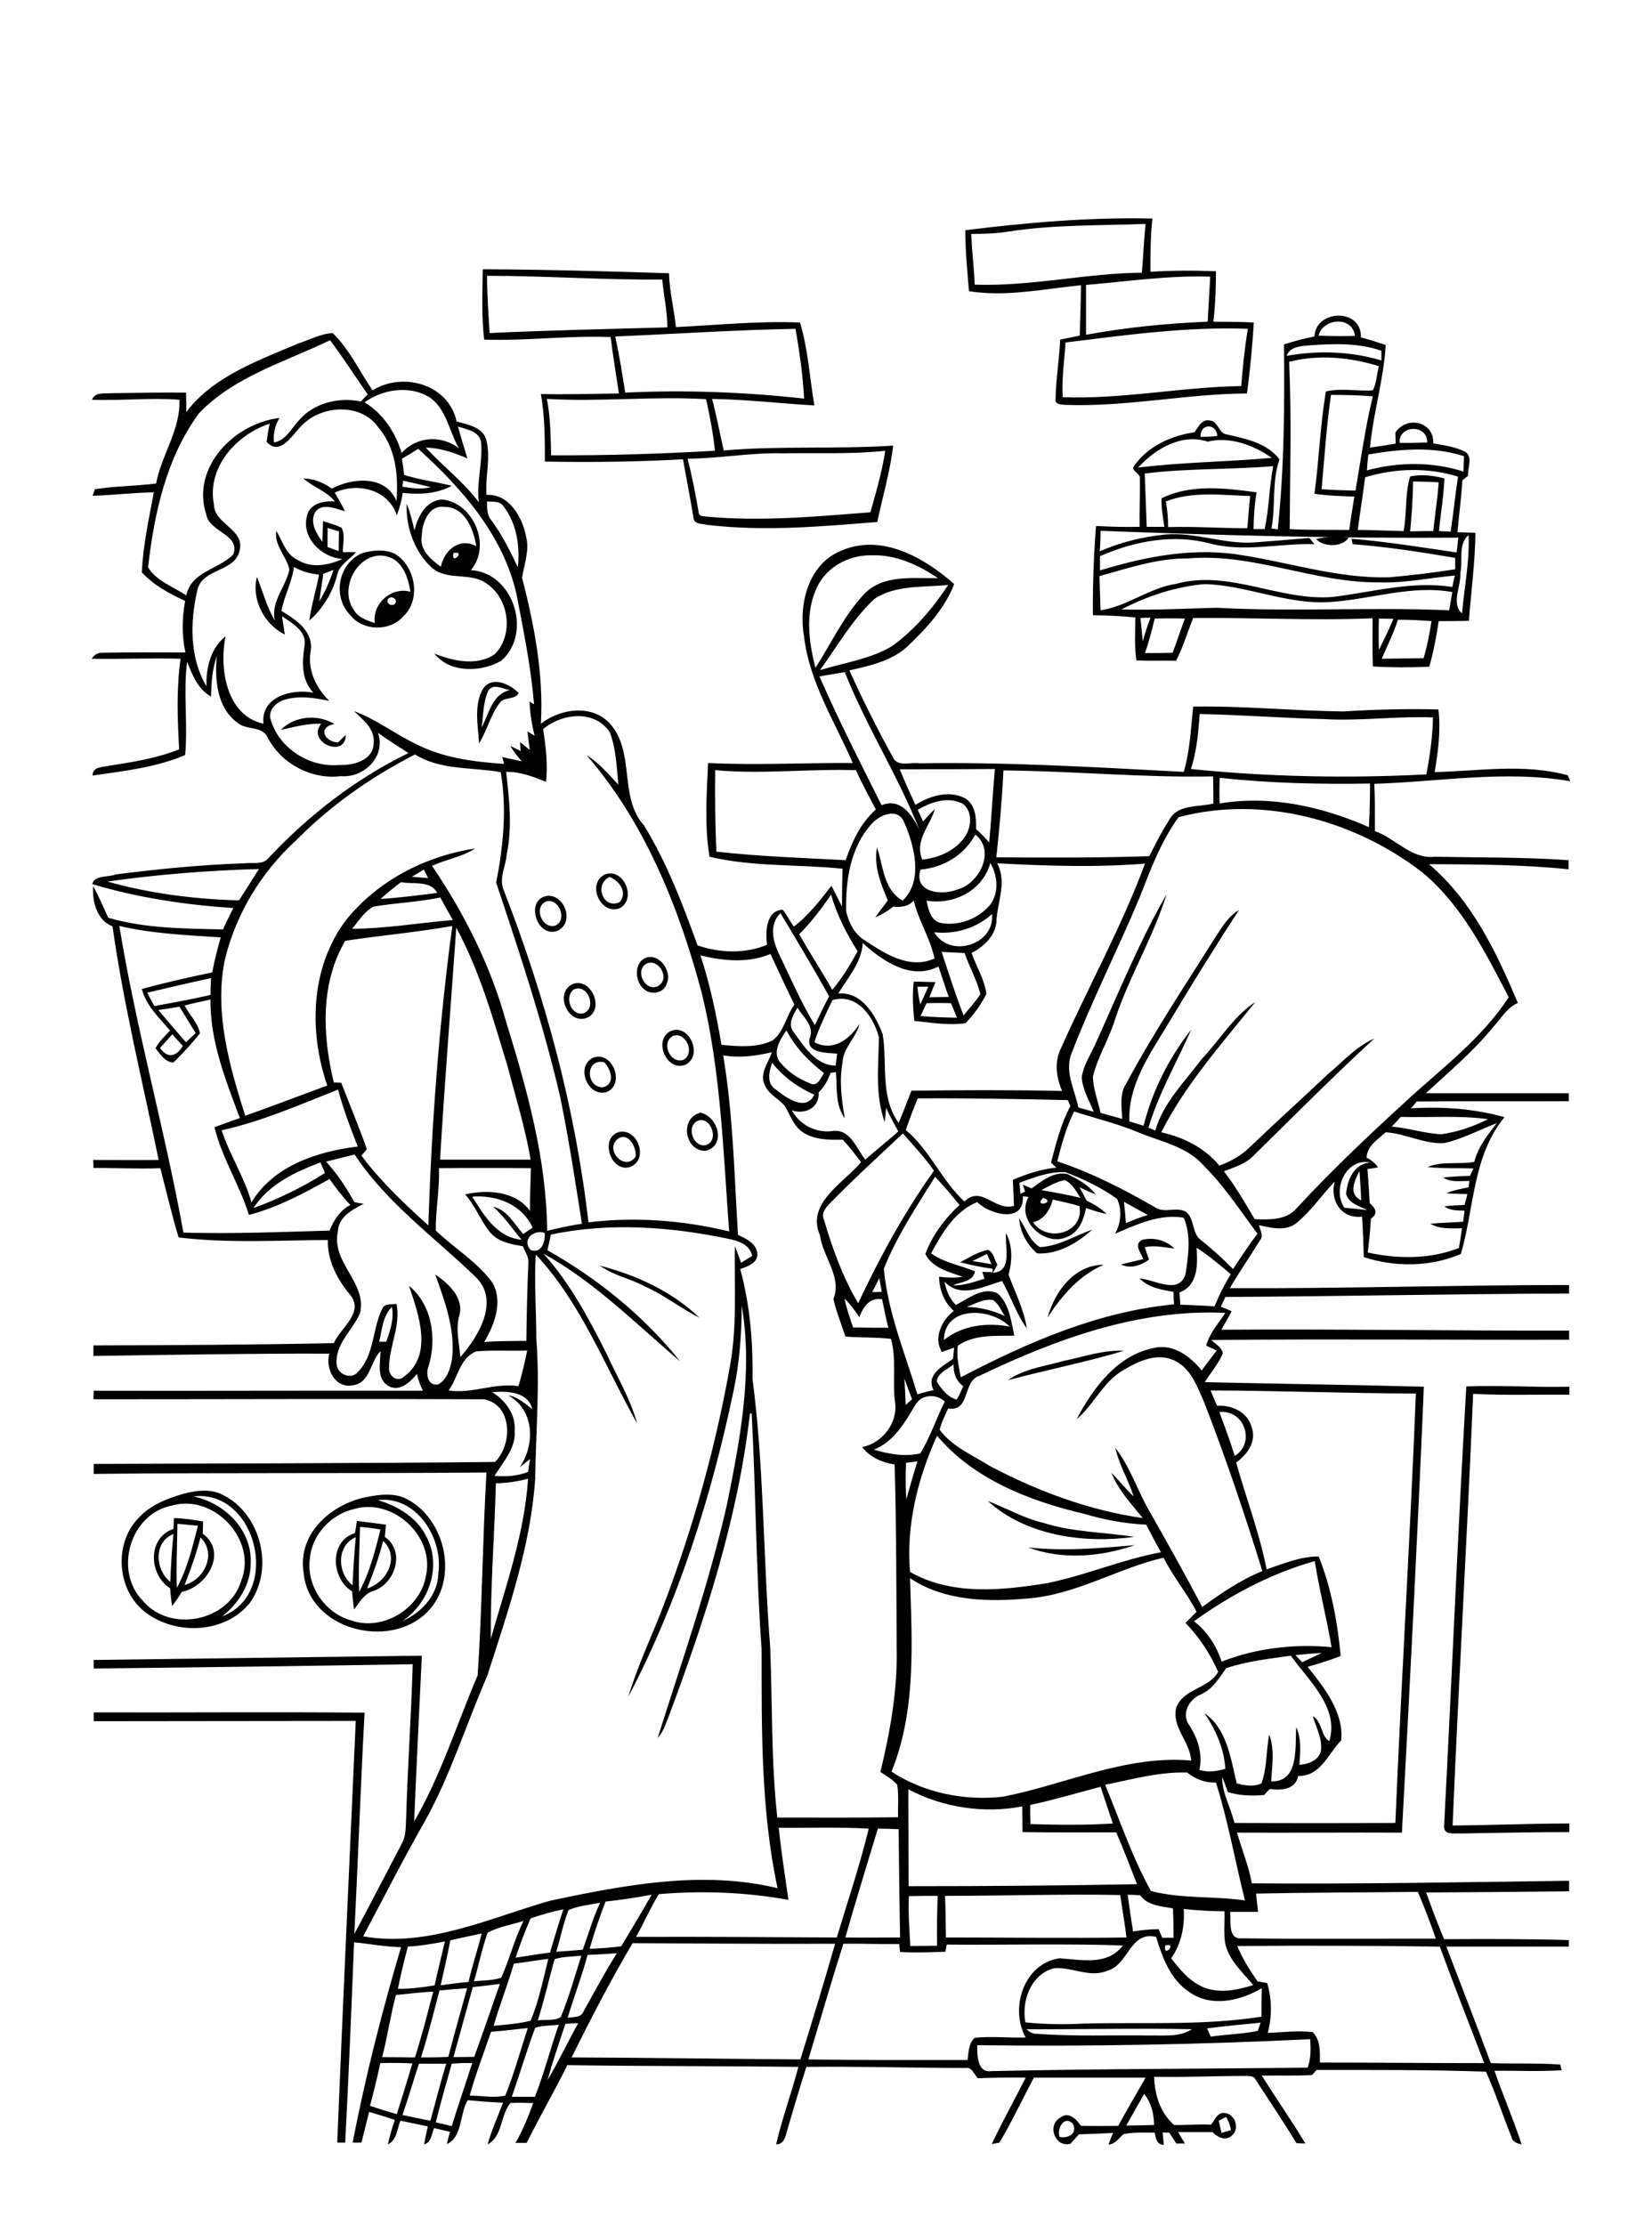 <?xml version="1.0" encoding="utf-8"?>
<!-- Generator: Adobe Illustrator 21.0.2, SVG Export Plug-In . SVG Version: 6.00 Build 0)  -->
<svg version="1.2" baseProfile="tiny" id="Layer_1" xmlns="http://www.w3.org/2000/svg" xmlns:xlink="http://www.w3.org/1999/xlink"
	 x="0px" y="0px" viewBox="0 0 580 781" overflow="scroll" xml:space="preserve">
<path d="M361,543.1c12.5,1.4,24.9,0.3,37.4-0.8C386.6,546.4,372.9,547.6,361,543.1 M134.5,540.8c-1.4,5.7-3.4,11.2-5.6,16.7
	C135.9,555.4,140.5,546.4,134.5,540.8 M123.8,556.4c0.2-5.6,0.6-11.3,1.1-16.9C118,542.5,118.4,552.2,123.8,556.4 M126.4,535.9
	c-0.2,7.6-0.6,15.2-0.3,22.8c3.7-6.8,5.6-14.4,7.5-21.9C131.2,536.4,128.8,536.1,126.4,535.9 M125.3,533.8c3.4,0.4,6.8,0.9,10.2,1.3
	c-0.1,1.4-0.3,2.8-0.4,4.3c7.3,5,3.7,16.3-3.8,18.9c-3.4,0.9-5,4-7,6.6c-0.3-2.1-0.5-4.3-0.7-6.4c-7.4-4.5-8.1-17.6,1-20.4
	C124.9,536.7,125.1,535.3,125.3,533.8 M70.4,539.6c-1.5,5.7-3.4,11.2-5.6,16.7C71.8,554.4,76.2,545.2,70.4,539.6 M59.8,555.2
	c0.2-5.6,0.5-11.2,1.1-16.8C53.8,541.2,54.5,551,59.8,555.2 M62.3,534.8c-0.1,7.5-0.5,15-0.2,22.5c3.7-6.8,5.5-14.4,7.4-21.8
	C67.1,535.3,64.7,535,62.3,534.8 M61.1,532.8c3.4,0.1,6.8,0.6,10.2,1.2c0,1.4-0.1,2.9-0.1,4.3c8.8,6.4,1.5,18.7-7.4,20.4
	c-1,1.7-2.1,3.4-3.4,5c-0.3-2.1-0.5-4.2-0.7-6.3c-7.5-4.7-8-17.7,1.2-20.8C61,535.4,61,534.1,61.1,532.8 M346.8,526.8
	c6.5,2.5,12.7,6.1,19.6,7.7c10.3,3.3,21.2,3.2,31.8,4.9C380.8,541.8,360.3,539.1,346.8,526.8 M124.4,529.6
	c-8.1,1.8-14.9,9-15.6,17.4c-1.3,9.5,5.2,19.1,14.4,21.7c11.2,4,24.6-4.2,26.4-15.9C152.5,539,137.9,525.7,124.4,529.6 M132.7,526.5
	c7,2.1,13.7,6.1,17,12.8c5.5,10.3,1,23.4-8.5,29.7c6.8-3,12.6-9.2,12.7-16.9C155.6,539.9,146.3,524.9,132.7,526.5 M129.3,525.3
	c4.2-0.8,8.8-1.3,12.9,0.5c14.3,6.8,19.2,28.7,7.7,40.1c-13.4,13.3-41.5,6-43.3-13.9C104.3,538.1,116.7,527.5,129.3,525.3
	 M60.4,528.4c-14.7,2.8-20.6,22.9-10.2,33.5c9.6,11.3,30.2,7.2,34.5-7.1C90.4,540.4,75.1,524.2,60.4,528.4 M67.9,525.2
	c11.1,2.3,20.9,12,20.1,23.9c-0.1,7.3-4.4,13.8-10,18.2C99,559.4,90.1,522.6,67.9,525.2 M64.3,524.3c4.6-1.2,9.7-1.9,14,0.4
	c13.3,6.6,18.1,25.8,9.4,37.9c-8.7,10.8-26,11.4-36.6,3.3c-10.1-7.6-11.3-24.2-2.4-33.2C52.8,528.2,58.6,526,64.3,524.3
	 M514.8,486.6c12.1-0.5,24.1,0.4,36.2,0.1c0,0.7,0,2.1,0,2.8c-11.3-0.1-22.5,0.3-33.8-0.3c-2.1,50.5-5.1,101-7.2,151.5
	c13.7-0.1,27.3-0.7,41-0.7c0,0.8,0,2.3,0,3c-12.7,0-25.3,0.3-38,0.5c-2.2-0.2-6.1,0.8-6-2.5C509.7,589.6,511.8,538.1,514.8,486.6
	 M373.6,477.6c7-1.4,13.8-3.9,21-3.5c-13.4,4-27.2,6.7-40.7,10.3C359.7,480.3,367,479.5,373.6,477.6 M367.8,462.4
	c2.5-9.1,9.4-18.5,19.7-18.5C378.9,447.6,372.8,454.7,367.8,462.4 M210.6,444.2c12.8,3.3,25.4,9.1,35,18.3c-6.6-3.3-12.4-8-19.2-11
	C221.3,448.7,215.4,447.7,210.6,444.2 M401.2,435.1c3.9-0.9,8.3,0.2,11.1,3.1c-3.4-0.4-6.9-1.2-10.4-0.5c0.5,1.5,1,2.9,1.5,4.4
	c-2.9,2.1-6.5,3.3-9.8,1.7c2.6-0.7,5.2-1.2,7.8-1.9C400.6,439.8,397.8,436.5,401.2,435.1 M357.8,427.6c2.4,3.4,3.6,7.9,7.3,10.1
	c6.6-0.3,12.3-4,18.3-6.1c-5.1,4.7-12.2,8.8-19.3,8.3C360.6,436.9,358.1,432.4,357.8,427.6 M216.8,399.8c-4.6,3.8,2.6,11.6,6.4,6.1
	C223.5,402.6,220.5,397,216.8,399.8 M217.3,397.3c6.5-1.5,10.6,9.5,4.1,12.2C214.7,412,210.2,399.5,217.3,397.3 M244.5,393.6
	c-3.5,2.3-1,9.2,3.3,8.3C253,400.3,249.2,390.9,244.5,393.6 M247.9,403.9c-7.4,0.4-9.6-11.5-1.9-13.4
	C252.1,392,255,401.8,247.9,403.9 M211.7,381.6c4.5-1.1,2.8-6.4,0.4-8.8C205.3,371.4,205.7,381.8,211.7,381.6 M208.3,371.2
	c6.9-2.5,11.3,9.5,4.6,12.1C206.3,385.1,201.9,374.2,208.3,371.2 M236.5,363.5c-4.7,2.1-1.3,10,3.4,8.5
	C244.2,369.6,240.8,362.2,236.5,363.5 M235.2,362c6.7-3.2,11.9,8.5,5.4,11.7C234.2,376.3,229.3,365.3,235.2,362 M201.4,347.3
	c-3.3,2.5-1,9.2,3.3,8.4C209.8,354,206.4,345,201.4,347.3 M201.3,345.3c6.5-2.2,11.2,9.4,4.6,12C199.1,359.6,194.5,348,201.3,345.3
	 M226.5,338.5c-3.6,2.9,0.4,9.7,4.5,7.6C235.7,343.5,230.9,335.6,226.5,338.5 M226.4,336.3c4.8-2.1,9.5,4.2,7.8,8.6
	c-0.8,3.7-5.8,4.6-8.3,2.1C223,344.4,222.5,338.3,226.4,336.3 M191.5,316.5c-4.2,2.2-1.1,9.6,3.4,8.4
	C199.5,322.9,196.1,314.7,191.5,316.5 M192.4,314.4c6.1-0.2,9.3,9.6,3.3,12.3C188.3,329.4,184.1,315.3,192.4,314.4 M217.6,316.6
	c2.8-3.4-0.1-7.5-3.6-8.8C208.5,310.3,211.7,319.4,217.6,316.6 M212.2,307c6.6-2.8,11.5,8.3,5.5,11.7
	C211.1,321.5,205.8,310.4,212.2,307 M98.6,256.2c4.8-5,13-5.6,18.8-2.1c-6,1.1-3.5,6.3,1.3,6.5c0.9-0.9,1.8-1.8,2.7-2.7
	c0,8.5-14,2.6-8.6-3.9C107.9,253.9,103.3,255.1,98.6,256.2 M171.4,242.5c-1.8,4-1.7,8.5-2.3,12.8c2.6-4.8,3.7-11.8,10-13.1
	C176.6,241.9,173.1,239.6,171.4,242.5 M169.6,241.7c3.2-4.6,9.4-1.6,12.5,1.5c-1.1,2.5-4.9,1.3-6.5,3.3c-3.4,4.3-4.5,9.8-7.4,14.4
	C167.8,254.6,166.3,247.4,169.6,241.7 M136.3,210.2c-1.1,1.5,1.4,3,2.4,1.6C139.9,210.4,137.3,208.8,136.3,210.2 M124.2,214
	c1.5,2.8,4.6,3.7,7.4,4.7c-1-6.8,5.8-12.9,12.5-11c-0.8-5-2.7-11-8.2-12.4C126.1,192.8,118.7,206.3,124.2,214 M127.3,194.1
	c3.6-1,7.7-1.4,11.2,0.2c7.4,4.3,9.5,16.2,3,22.1c-4.6,5.3-14.2,5.1-18.5-0.5C116.6,209.5,118.7,197.6,127.3,194.1 M462.1,189.2
	c3.7-1,7.6-0.8,11.4-0.5C471.3,192.2,464.5,192,462.1,189.2 M159.2,194.1C158.2,198.7,163.8,193.1,159.2,194.1 M148.1,187.9
	c-1,4.9,3.1,8.5,6.7,11c1.1-5.8,6.6-10.4,12.4-7.2c-0.9-5.9-4-13.9-11.2-13.8C150.5,177.2,148.2,183.5,148.1,187.9 M145.5,186.2
	c1.2-4.9,3.9-10.4,9.6-10.9c11.1,1,17.6,16.2,10.2,24.8c15.1,0.9,21.7,22.2,10.7,31.8c-7.1,4.1-18,4.4-23.5-2.5
	c6.6,2.6,14.9,4.5,21.2,0.2c6.7-6.7,5.1-19.3-2.6-24.6c-5.6-4.4-13.8-1-19.3-5.6c-6.2-5.5-9.4-14.4-9-22.6
	C144,179.8,144.8,183,145.5,186.2 M372,750c3,0.7,6.5-1.3,4.6-4.7C373.6,742.3,371,747.1,372,750 M427.9,744.3
	c0.3,1.4,0.6,2.9,1,4.3c1.1-0.3,2.2-0.7,3.3-1c-0.3-1.6-0.9-3.2-1.7-4.6C429.8,743.3,428.5,744,427.9,744.3 M401.7,734.9
	c-2.1,3.7-4.2,7.4-6.3,11.1c3.3,0,6.5-0.1,9.8-0.2C405.1,741.8,404.2,738,401.7,734.9 M158.6,724.3c-1.9,6.8-3.9,13.7-5.6,20.6
	c1.9,0.4,3.8,0.9,5.6,1.3c2.3-7.4,4.8-14.7,7.2-22.1C163.4,724,161,724.1,158.6,724.3 M147.1,724.3c-2,6-3.7,12-5.8,18
	c3.3,0.7,6.5,1.4,9.8,2c1.9-6.7,3.5-13.4,5.6-20C153.5,724.3,150.3,724.3,147.1,724.3 M133.5,724.1c-1,5-2.3,10-3.6,15
	c3.1,1,6.2,2,9.4,2.9c1.9-5.9,3.7-11.9,5.5-17.8C141.1,724,137.3,724,133.5,724.1 M343.1,717.8c0,3.3-0.1,9.8,4.9,9.1
	c37-0.8,74-0.8,111.1-1.2c1.2-3.2,1.1-6.7,0.9-10C421,717.6,382.1,718.3,343.1,717.8 M360.4,712.2c1,0.9,2.1,1.7,3.5,1.6
	c13.3,1,26.7,0.4,40.1,0.6c4.8-0.1,10.2,0.6,14.5-2.2C399.1,711.8,379.7,712.3,360.4,712.2 M172.4,713.1c-2.5,7.4-5.4,14.8-7.5,22.4
	c4.1,0,8.5,0.9,12.5,0c3.1-7.7,5.3-15.8,7.9-23.7C181,712.2,176.7,712.8,172.4,713.1 M187.9,711.7c-3,8-5.4,16.2-8.2,24.2
	c2.7,0,5.4,0,8.1,0c3.3-8.3,5.4-16.9,8.4-25.3C193.4,711,190.5,710.8,187.9,711.7 M423.8,711.9c0.4,1,0.8,1.9,1.3,2.9
	c5.5-0.8,11-0.9,16.5-2c0.3-1,0.7-2,1-2.9C436.3,710.5,430.1,711.1,423.8,711.9 M198.5,710.3c-2.2,6.6-4.4,13.1-6.3,19.8
	c3.9-6.5,7.1-13.4,10.8-20C201.5,710.1,200,710.2,198.5,710.3 M139,700.2c-1.9,7.2-3,14.6-4.8,21.8c3.8,0,7.7,0.1,11.5,0.1
	c2.4-7.6,4.4-15.4,6.4-23.1C147.7,699.2,143.3,699.8,139,700.2 M154.3,698.6c-2.1,7.9-4,15.8-6.5,23.5c3.2,0,6.4,0,9.6-0.2
	c2.1-8.1,4.4-16.1,6.6-24.1C160.8,698,157.5,698.3,154.3,698.6 M166,697.4c-2.3,8.2-4.5,16.4-6.8,24.6c2.4,0,4.9-0.1,7.3-0.1
	c3.1-8.5,6-17.1,9-25.6C172.4,696.7,169.2,697.1,166,697.4 M180.4,689.2c-2.1,7.3-5,14.5-7.1,21.8c4.3-0.4,8.8-0.7,13-1.8
	c2.9-7,4.4-14.4,6.2-21.7C188.4,688,184.4,688.7,180.4,689.2 M206.3,686.1c-2,7.5-4.8,14.7-7,22.1c2-0.4,4.7,0.1,5.6-2.3
	c3.8-6.8,7.5-13.8,11.7-20.4C213.1,685.8,209.7,686,206.3,686.1 M194.7,687.6c-2,7.2-3.6,14.4-5.9,21.5c2.6-0.4,5.9,0.3,8.1-1.2
	c2.9-7,4.9-14.3,7.2-21.5C201,686.7,197.7,686.7,194.7,687.6 M434.4,683c1.8,4.4,4.4,8.5,7.1,12.4c1.1,0.2,2.2,0.4,3.4,0.6
	c1.7,5.7,1.7,11.8,0.2,17.5c5.2-0.2,10.5-0.9,15.7-0.3c2.9,2.7,2.6,7,2.6,10.7c19.2,0,38.4,0.2,57.7,0.2
	c-5.2-13.6-10.6-27.2-15.6-40.9C481.8,682.9,458.1,682.8,434.4,683 M409.1,682.8C408.2,687.5,413.7,681.7,409.1,682.8 M296.1,682.2
	c-4.3,13.5-8.2,27.1-12.3,40.6c18.6,0.3,37.3,0.2,55.9,0.2c0.4-2.7,0.3-5.8,2.5-7.8c5.9-0.6,11.9,0.1,17.9-0.1
	c-5.7-10.3-0.6-26,11.9-27.8c7.5,0.5,16.9,2.7,22.2-4.5c-20.6-0.7-41.2-0.1-61.8-0.3c-0.1,0.6-0.4,1.9-0.5,2.5
	c-5.3,0.2-10.6,0.4-15.9,0.1c-0.1-0.7-0.2-2.1-0.3-2.8C309.2,682.4,302.7,682.1,296.1,682.2 M222.1,682c-7.7,13-14.7,26.5-21.4,40.1
	c26.8,0.1,53.5,0.5,80.3,0.7c4.2-13.5,8.3-27,12.2-40.6C269.5,682.3,245.8,682.1,222.1,682 M143.2,683.2c-1.3,4.9-2.5,9.8-3.5,14.8
	c4.3,0.1,8.7-0.5,12.9-1.2c1.1-5.2,2.4-10.2,3.6-15.4C151.9,682.2,147.5,683,143.2,683.2 M388.7,691.7c-6.2,2.6-12.4-1.5-18.7-0.9
	c-8.1,2.2-11.4,11.4-10,19c7,0.7,13.9,0.8,20.9,0.4c20.7-0.5,41.5,0.8,62-2.4c0-3.3,0-6.7,0.1-10c-7.5,4.4-17.6,6.8-25.2,1.5
	c-6.8-4.3-9.7-12.2-11.9-19.5C396.6,677.6,396.3,689.7,388.7,691.7 M158.1,681c-1,5.3-2.2,10.6-3.4,15.8c3.3-0.5,6.5-0.9,9.8-1.2
	c1.3-5.7,3.2-11.3,4.6-17C165.5,679.4,161.8,680.1,158.1,681 M171.2,678.3c-2,5.6-3.1,11.4-4.8,17.1c3.2-0.4,6.5-0.2,9.6-1.3
	c2.9-6.5,4.6-13.5,7.8-19.9C179.7,675.5,175.2,676.2,171.2,678.3 M415.6,670c0.4,6.1-0.9,12.3-4.4,17.3c3.2,4.2,6.8,8.5,11.9,10.4
	c5.5,2,11.5,0.7,16.9-1c-3.8-4.6-8.7-8.8-9.9-14.9c-0.5-3.7-0.1-7.3-0.2-11C425.1,670.8,420.4,670.5,415.6,670 M186.3,673.3
	c-2,4.5-3.7,9.1-5.3,13.8c4-0.6,8.1-1.3,12.1-1.8c1.5-5.1,3-10.1,4.7-15.2C193.9,670.9,190.1,672,186.3,673.3 M199.6,670.4
	c-1.9,4.7-2.8,9.8-4.3,14.6c3.1-0.2,6.2-0.4,9.3-0.7c2-5.5,3.6-11.2,6.1-16.5C207,668.6,203.1,668.8,199.6,670.4 M395.9,665
	c0.6,4.3,1.2,8.6,1.9,12.9c3-0.5,6-0.8,9-0.8c0.4,1,0.8,2,1.3,3c1.3,0,2.6,0,3.9,0c0-3.5,0-6.9-0.2-10.3c-4-0.8-8.8-0.9-11.5-4.6
	C398.9,665.1,397.4,665,395.9,665 M331.8,665.4c0.2,4.9,0.2,9.7,0.3,14.6c21.1,0,42.3,0.3,63.4,0c-0.6-5-1.5-9.9-2.2-14.9
	C372.8,664.7,352.3,665.4,331.8,665.4 M319.1,665.5c-0.3,5.8,0.2,11.6,0.5,17.5c3.1,0,6.3-0.1,9.4-0.1c-0.1-5.8,0-11.6,0.2-17.5
	C325.8,665.4,322.5,665.4,319.1,665.5 M212.6,667.4c-2.1,5.5-4,11-5.6,16.6c3.7-0.2,7.4-0.4,11.1-0.9c3.6-6,7.2-12,10.7-18.1
	C223.4,666,218,666.8,212.6,667.4 M441,664.6c0.2,2.1,0.4,4.3,0.7,6.4c-3.3,0-6.5,0-9.8,0c0.3,3.2-0.9,9.8,4.1,9.3
	c22.7,0.3,45.4,0.1,68.1,0.1c-1.9-5.5-4-11-6.3-16.4C478.9,664.2,460,664.2,441,664.6 M308.2,641.8c-3.8,12.7-7.8,25.4-11.4,38.2
	c6.4,0.1,12.8,0,19.2,0c-0.2-12.7-0.4-25.3-0.5-38C313,641.9,310.6,641.8,308.2,641.8 M273.4,641.5c0.9,8.5,2.2,16.8,3.4,25.3
	c-14.9-2.7-30.3-3.3-45.5-2c-3,4.8-5.2,10.1-8,15c23.5-0.1,47,0.1,70.5,0.2c3.8-12.7,8.1-25.3,11.2-38.2
	C294.6,641.2,284,641.6,273.4,641.5 M318.9,628c0,11.3,0.1,22.6,0.1,34c26.7,0,53.4-0.2,80.2-0.7c-2.4-6.1-4.7-12.2-7.3-18.2
	c-11,0-21.9,0.1-32.9-0.1c0-3-0.1-6-0.1-9C345.4,636.6,331,634.4,318.9,628 M361.7,633.5c0,2.2,0,4.5,0.1,6.7
	c9.6,0.3,19.3,0.4,28.9-0.2c-1.4-4.3-2.9-8.6-4.3-12.9C378.2,629.3,370,631.7,361.7,633.5 M388,626.4c5.2,12.5,9.5,25.5,16.1,37.3
	c10.8,2.8,22,1.7,33,3.3c-3.5-13.8-5.9-27.8-10.2-41.4c-3.8,0.2-7.2-1.2-10.1-3.5C407.1,621.8,397.5,624.5,388,626.4 M430.5,585.5
	c-2.5,3.5-4.8,7.4-8.9,9.2c-4.2,1.7-7,6.9-4,10.9c3,4.7,4.7,10,3.5,15.6c3,0.9,6.1,0.5,9.1-0.4c-0.4-7.1-3.4-13.7-7.3-19.5
	c7.9,5.4,9.2,16,11.3,24.6c2.8,0.8,6,1.3,8.7,0c2-5.5,1.6-11.5,2.7-17.1c2,5.2,1,10.9,0.7,16.4c10,0.3,8.3-12.3,8.8-19
	c1.9,4.2,1.4,8.8,1.1,13.2c3.1-0.2,6.4-1.4,7.5-4.5c0.8-4.4-1.6-8.5-2.8-12.6c3.4,1.9,2.9,7.2,5.8,8.8c3.6-11.8-7.3-21.3-13.5-30
	C445.6,582.2,437.8,583,430.5,585.5 M454.8,580.9c0.8,0.8,1.6,1.7,2.4,2.5c2.3-1.1,4.6-2.2,6.9-3.3
	C461,580.3,457.9,580.6,454.8,580.9 M419.2,569c4.6,3.6,7.9,8.6,9.7,14.2c12.2-4.8,25.5-6.3,38.6-5.1c-1.7-10.1-4.3-20-5.9-30.2
	C446.3,552.2,432,559.8,419.2,569 M361,561c-14,1.3-29.4,1-41.5-7.1c0.7,22.7,2.2,46.5-6.5,67.9c11.5,7.5,25.6,10.3,39.1,8.8
	c22-4.3,43.2-14.7,66.1-12.7c-0.4-6.7-7-11.8-5.2-18.7c2.5-6.5,11.3-6.5,14.7-12.4c-2.8-6.3-6.6-12.2-11.5-17.2
	c1.3-1.3,2.6-2.6,3.9-3.9c-3.4-6.6-8.2-12.3-11.6-19C392.5,550.4,377.8,559.7,361,561 M174.1,520.6c-0.5,18.2-1.9,36.4-1.8,54.6
	c5.3-18.5,11.8-36.8,13.1-56.2C181.6,520,177.9,520.5,174.1,520.6 M318.1,513.4c-0.2,4.3-0.2,8.6,0.1,12.8c1.3-4.5,2.5-8.9,3.9-13.3
	C320.8,513.1,319.5,513.2,318.1,513.4 M329,503.9c-6.8,14.9-10.9,31.4-9.5,47.8c14.7,8.4,32.4,6.5,48.4,3.9
	c13.5-2.8,26.2-8.3,39.7-10.8c-1.8-3.2-3.5-6.4-5.2-9.7c-7.4-0.3-14.7-1.7-21.8-3.8C361.8,526.9,341.9,519.3,329,503.9 M428.1,495.6
	c1.9,5.1,3.8,10.2,5.4,15.4C441,506.3,436.8,494.6,428.1,495.6 M321.3,493.2c-3.7,6.2-7.5,12.8-14.5,15.6c5.2,1.5,10.9,2.6,16.3,1.3
	c3.5-5.7,5.6-12.2,8.6-18.2C328.7,489,323.3,489.4,321.3,493.2 M425,488c0.8,1.8,1.5,3.6,2.3,5.4c5.2-0.4,10.9,2.3,12.2,7.7
	c1.7,4.9-1.7,9.5-5.5,12.2c3.5,12.5,8.2,24.8,10.7,37.5c6-2,11.9-4.6,18.3-4.5c4.4,11,6.6,23.1,7.7,34.9c-3.8,1.5-7.7,2.7-11.6,3.8
	c5.8,7.3,12.7,15.9,11.8,25.8c-4.6,4.7-7.3,12.7-15.1,12.5c-1,4.9-6,5.1-10,4.6c-0.7,0.7-1.4,1.4-2,2.1c-4.3,0.4-8.6,0.2-12.7-1
	c-0.6-1.8-1.3-3.6-2-5.4c-0.1,5.7,3,10.8,4.3,16.2c18.8,0.1,37.6,0.1,56.5,0c2.1-50.2,5.2-100.5,7.2-150.7
	C473,489,449,488.1,425,488 M172.8,488.6c4.6,2.9,8.3,7.7,7.9,13.4c0.5,6.3-4,11-7.1,16c4,0.3,8,0.1,11.8-1.4c0.2-1.5,0.4-3,0.7-4.5
	c-1.2,1-2.4,1.9-3.6,2.8c5.5-8.1,5.1-20.1-4.1-25.2c3.4,0.6,5.9,2.9,8.5,4.9C185.4,488.3,177.9,488.2,172.8,488.6 M317.5,483.8
	c0.2,3.1,0.4,6.2,0.5,9.3c0.7-0.7,1.5-1.4,2.2-2C319.3,488.6,318.4,486.2,317.5,483.8 M328.9,484.9c1.6,2.6,3.8,5.5,7,6.3
	c0.9-1.5,1.6-3.1,2.3-4.7c-2.6-1.8-3.5-4.7-3.4-7.7C332.7,480.7,329.1,481.8,328.9,484.9 M157.5,488c8.3,1.3,16.2-2.8,24.5-1.5
	c1.3-4.1,2.2-8.3,3.1-12.5c-6,0.2-12-0.2-18,0.3C161.3,476.8,160.9,483.4,157.5,488 M343.8,482.9c-5.9,1.8-3.1,12.8-10.9,11.4
	c-1.1,2.5-2.4,4.9-3,7.5c4.3,5.9,11.4,8.8,17.4,12.6c16.8,8.9,35,15.7,53.9,18.4c-4-5-8.6-9.8-11-15.9c2.7,2.7,5,5.7,7.8,8.3
	c-1.8-5.8-5.1-11-6.4-17c5.1,6.5,7.6,14.5,11.6,21.6c6.5,11.3,12.8,22.7,18.9,34.2c6.6-4.8,13.5-9.5,21.1-12.6
	c-6.2-20-12.9-39.9-20.5-59.4c-2.4-5.4-4.6-11.8-10.4-14.5c-5.9-2.8-12.4,0.1-17.6,3.2c-7.3,4-10.5,12.2-16.7,17.4
	c5.8-11,14.2-22.4,27.1-25c6.7-1.6,12.8,2.9,16.8,7.9c1.7-2.4,3.5-4.7,5.3-7c-1.2-0.6-2.5-1.1-3.7-1.7c1.1-4.4,4.3-7.8,6.7-11.5
	C399.9,459.3,370.7,470,343.8,482.9 M331.4,470.3c6.5-5.2,15.2-6.2,23.1-4.7C348,458.9,331.6,458.1,331.4,470.3 M133.1,470.9
	c0.6,0,1.9,0,2.5,0c1.4-3.9,2.8-8,2-12.2C134.3,461.9,134.2,466.7,133.1,470.9 M339.4,458.7c4.6,0.1,9.2,1.2,13.4,3.2
	c-1.3-1.9-2.2-4.3-4.1-5.6C345.4,455.7,342.4,457.6,339.4,458.7 M296.5,455.8c0.7,3.4,1.9,6.8,3,10.1c4.1,0.1,8.3,0.1,12.4,0.1
	c-0.9-3.3-1.5-6.7-2.2-10c-4.5-0.7-6.6,2.7-8,6.3C300.2,460,298.5,457.7,296.5,455.8 M306.2,453.5c1.1,0,2.3-0.1,3.4-0.1
	c-0.3-1.6-0.6-3.2-0.9-4.8C307.9,450.2,307.1,451.9,306.2,453.5 M346.5,440.1c-1.7,0.8-3.4,1.7-5.1,2.5c2.2,0.3,4.4,0.7,6.7,1.1
	C347.6,442.5,347,441.3,346.5,440.1 M420.1,437.9c0.4,5.8,0.6,13.3-6,15.7c0.1,1.4,0.2,2.8,0.3,4.3c4,0.2,8,0.3,12,0.6
	c1.6-3.9,3.5-7.7,5.7-11.3C428.2,443.9,424.3,440.6,420.1,437.9 M186.3,438.7c3.8,1.5,5.3-3.1,4.9-6
	C187.3,431.4,183.1,435.2,186.3,438.7 M193.4,433.3c-0.4,1.8-0.8,3.7-1.2,5.5c17.7,10,33.9,23.1,46.6,39c-15.5-13.1-30-27.9-48-37.8
	c9.3,10.3,15.9,22.7,22.1,35c3.7,8.1,8.4,15.9,10.8,24.6c-11.3-20-19.7-42.4-35.6-59.3c-0.6,9.9,0.2,19.8,0.2,29.7
	c1.3,16.3-0.2,32.7-0.4,49c-1.6,23.8-9.6,46.6-16.8,69.1c-7.5,17.2-13,35.2-22.2,51.6c-7.5,13.1-14.3,26.6-21.4,39.9
	c22.6,4,44.3-6.4,65.6-12.5c26.1-5.5,53.5-10.8,79.9-4.4c-5.9-27.5-5.6-55.9-5.6-83.8c-2-27.6-2-55.2-3.5-82.8l-0.6,0
	c-4.2,36.7-15.7,72.1-28.6,106.5c-1,2.6-1.9,5.3-3.8,7.4c8.6-27.3,18.1-54.3,24.4-82.3c4.6-22.8,9.1-46.3,5.1-69.5
	c0,10.1-0.8,20.3-2.9,30.2c-7.8,37-19.3,73.6-36.9,107.1c3.2-10.8,8.2-21.1,12.2-31.6c10.5-27.5,18.5-56.1,23.6-85.1
	c2.4-13.7,1.4-27.6,1.6-41.4c0.8,1.9,1.5,3.9,2.2,5.8c1.3-0.8,2.6-1.6,3.9-2.4c-0.9-4.2-5.2-5.4-8.8-6.1
	C235,430.5,213.9,429,193.4,433.3 M394.6,421.8c0.3,2.5,0.5,5,0.7,7.5c2.5-1.1,5.1-2.1,7.7-2.9C400.1,424.9,397.3,423.3,394.6,421.8
	 M369.6,421c-0.9,3.7-3,7-6.9,8c5,7.3,18,3.8,16.3-5.7C375.9,422.4,372.8,421.7,369.6,421 M366.2,420.4
	C362.7,424.1,371.1,421.9,366.2,420.4 M165.8,420c4.2,6.6,8.6,14.3,17.3,15.1c-3.3-3.9-6.1-8.2-10-11.6c5.1,1.2,7.4,6.1,10.6,9.6
	c1.1-0.8,2.2-1.5,3.3-2.2C183.3,422.7,174.3,419.3,165.8,420 M365.6,417.7c4.6,0.8,9.2,1.6,13.7,2.7c-1.5-2.3-2.8-5.1-5.5-6.2
	C370.9,414.7,368.3,416.3,365.6,417.7 M328.3,413c-6.5,10.4-13.4,20.8-18,32.3c1.4,15.3,7.4,29.5,11.8,44.1c1.9-0.6,3.8-1.1,5.7-1.5
	c-2.9-5.4,3.2-8.4,6.8-11c0.1-1.3,0.3-2.6,0.4-3.9c-1.4,0.5-2.8,1-4.3,1.5c-3.1-4.9,0-11.3,4.2-14.4c-3.5-3-5.1-7.5-5.2-12
	c2.7,0.3,5.5,0.5,8.3,0c-4.7-1.6-10.9-3.2-13.1-8c2.4-6.6,6.9-12.5,12-17.2C334.1,419.5,331.3,416.2,328.3,413 M477.9,421.3
	c-0.1-3.4-0.4-6.9-0.6-10.3C475.5,414.5,473.3,419.1,477.9,421.3 M357.9,415.1c0.1,1.3,0.3,2.6,0.4,3.9c0.4-0.2,1.2-0.6,1.6-0.8
	c-0.2-0.6-0.6-1.8-0.8-2.4c1,0.4,2.1,0.9,3.1,1.3c3.6-2.6,7.8-6.1,12.6-5c3.7,1.7,7.4,3.9,9.9,7.1c-1.9-0.7-3.8-1.6-5.7-2.5
	c0.8,1.5,1.7,3.1,2.5,4.7c2.5,1.2,5,2.6,7,4.7c-2.4-0.5-4.8-1.3-7.2-2.1c-0.8,4-2.4,8.3-6.4,10c-7.9,4-18.4-5.7-13.8-13.9
	c-0.5-0.1-1.5-0.2-2-0.2c0.6,9.6-11.6,6.4-16,2c-7.8,3.1-12.4,10.9-16.2,18c4.6,3.3,10.3,4.2,15.4,6.3c-0.6,3.7-5,3.7-7.8,4.9
	c3.9,0.2,7.5-1.2,11.1-2.3c-0.2-0.8-0.5-1.6-0.7-2.4c0.9,0,2.7,0.1,3.6,0.1l0-1.2c-3.8-0.5-7.7-1.3-11.4-2.3
	c3.2-1.6,6.2-3.7,9.8-4.3c2,0.8,2.2,3.5,3.3,5.2c-0.4,0.7-1.2,2.1-1.6,2.8c7.1-0.4,4.1-9.2,4.6-13.9c2.4,4.5,2.2,9.8,0.9,14.6
	c2.3,6.2,5.4,12.2,6.4,18.8c-3.7-5.1-5.6-11.2-8.7-16.6c-6.5,1.9-14.6,6.3-20.2,0.2c0.6,3,1.7,6,4,8.2c4.4-2.2,9.4-6.5,14.6-4.1
	c4.2,3.7,4.8,9.8,5.9,14.9c-6.6,0.1-14.1-0.5-19.8,3.5c-0.6,3.7,0.4,7.5,1,11.1c23.4-12.2,48.3-23.1,74.9-25.6
	c-0.1-1.5-0.2-3-0.2-4.4c-4.2-0.7-8.8-1.5-11.9-4.7c5.1,0.3,13.7,5.9,16.1-1.4c1-6.4,2.1-13.7-0.6-19.9c-8.3-1.5-16.6,2.4-24.1,5.6
	c2.1-3.7,2.5-8.5,0.7-12.2c-5.5-4-11.8-7-18.2-9.4C368.4,411.1,363,413.3,357.9,415.1 M154.1,410c0.3,7.3-1.2,14.6-1.1,21.9
	c6.5,6.2,14.5,10.9,19.9,18.3c3.8,6.7,0.7,14.7-2.9,20.8c4.9-0.4,9.9-0.3,14.8-0.4c0.1-9.1,0.3-18.2,0.7-27.3c0.2-2.2-1.2-4-1.9-5.9
	c-4.3-0.7-9-1.6-11.8-5.2c-3.2-4.1-5-9.1-8.5-13c7.8-1.8,17.7-1.2,22.8,5.8c-0.1-5,0.2-10,0.3-15C175.5,409.9,164.8,409.9,154.1,410
	 M472,423.9c2.7,0.2,5.4,0.5,8,0.8c-2.7-1.4-6.5-2.3-7.4-5.7c0.4-5,2.9-10.6,8.5-11C472.6,406.3,467.6,417.4,472,423.9 M89,424
	c8.8-3.2,17.2-7.3,25.1-12.3c-0.5-1.2-1-2.4-1.6-3.7C103.6,411.3,94.3,415.7,89,424 M114.5,407.7c3.9,4.3,7.1,9.1,9.9,14.2
	c0.8,0.2,2.5,0.5,3.3,0.6c-4.1,2.1-8.9,4.6-9.1,9.9c-2.3,10.8,10.4,17.9,7.8,28.5c-2.6,6-8.9,10.9-8.2,18c0.3,3.5,5.1,5.4,7.4,2.7
	c5.9-6,5.1-15.2,8.6-22.3c0.9-2,3.3-1.3,5-1.7c1.6,7.7-2.6,14.8-2.6,22.4c-0.3,2.6,2.5,5.2,4.9,3.4c10.8-7.5,5.5-22,2.1-32.1
	c8.1,6.6,9.8,18.4,6.9,28.1c-1.1,2.6-0.4,7.2,3.3,6.5c3.2-1.7,4.3-5.6,4.9-8.9c1.2-10.3-2.5-20.2-5.9-29.7
	c4.7,3.2,10.3,8.3,8.4,14.6c-1.3,4.8,0.1,9.6,0.4,14.4c6.5-7.3,14.1-20,5.2-28.3c-14.4-13.9-31.1-25.8-42.3-42.8
	C121.2,406,117.8,406.9,114.5,407.7 M291.3,422.4c-1.4,1.5-3,3.3-2.1,5.4c3,10.2,6.6,20.4,12.1,29.6c7.6-16.2,16.2-31.9,26.6-46.5
	c-3.2-4.7-7.2-8.8-10.9-13.1C308.4,405.9,299.6,413.9,291.3,422.4 M507,401.2c-7,0.4-13.6-3.4-20.5-3.8c-2.7,2.5-6.6,4.8-6.7,8.9
	c1.6,0.8,3,1.9,4,3.4c-0.9,0.2-2.7,0.5-3.7,0.6c0.3,4,0.6,8,0.8,12c2,1.6,3.1,3.7,0.4,5.4c-0.2,4-0.6,7.9-1.1,11.9
	c10.5,2.3,21.9,2.4,32-1.6c0.4-2.3,0.8-4.6,1.1-6.9c-3.7,0-7.8,0.4-11.1-1.6c3.8-0.4,7.6-0.4,11.5-0.7c0.2-1.3,0.3-2.6,0.5-3.9
	c-2.4-0.1-5,0.1-7.1-1.5c2.3-0.3,4.7-0.4,7.1-0.5c0.3-1.3,0.7-2.5,1-3.8c-2.5-0.1-5-0.1-7.4-0.3c2.5-1.1,5.1-1.5,7.8-2.1
	c0.1-0.5,0.2-1.6,0.3-2.2c-3.1-0.1-6.5,0.6-9.2-1.2c3.1-0.4,6.2-0.5,9.4-0.6c0.4-0.9,0.8-1.7,1.2-2.6c-5.4-0.2-10.8,0.1-16.1-0.5
	c5.2-2.2,11-0.8,16.4-1.8c1.3-5.2,4.7-9.5,7.9-13.6C519.2,396.6,513.4,399.8,507,401.2 M488.6,395.4c5.9,0.5,11.5,2.4,17.4,2.7
	c5.7-0.8,11.3-2.7,16.4-5.3c-10.1-1.4-20.4-0.5-30.6-0.8C490.8,393.1,489.7,394.3,488.6,395.4 M377.1,390.1
	c-2.7,5.5-4.4,11.5-5.9,17.5c12,4,23.2,9.7,34.1,16c3.3,2.5,7.8-0.3,11.2,1.8c3,2.5,1.9,7.5,5.1,9.8c4,3.2,7.8,6.6,11.3,10.2
	c2.8-4.2,5.5-8.4,8.6-12.4c-6.1-8.1-11.6-16.7-18.9-23.9c-5.7-6.6-14.7-8.3-22.5-11.5C392.8,394.5,384.9,392.6,377.1,390.1
	 M322.2,385.5c-1.5,3.6-2.9,7.4-4.2,11.1c8.5,7.1,12.5,17.6,20.6,25.1c6-5.9,10.8,3.6,17.4,1.5c-0.1-3-0.3-6.1-0.4-9.1
	c4.9-2.1,10-3.8,15.3-4.3c-0.7-0.6-1.3-1.2-1.9-1.8c1.8-6.8,3.5-13.6,6.8-19.8c-0.2-0.5-0.7-1.5-0.9-2.1
	C357.2,385.7,339.7,385.4,322.2,385.5 M77.8,396.7c2.9,8.7,8,16.5,10.5,25.3c7.7-12.9,23.3-17.9,37.3-19.6c-2.6-6.6-5.1-13.2-6.9-20
	C105.3,387.7,91.9,393.6,77.8,396.7 M271.1,373c-1.1,3.1-2.1,7.3,1.3,9.4c3.6,2.9,10.6,7.9,13.5,1.8C280.2,381.7,275,378,271.1,373
	 M253.9,370.4c3.5,20.8,3.9,42,5.2,63c2.9,1.4,6.5,3,6.8,6.6c0.2,3.3-3.5,4.5-6,5.4c3.4,12.6,4.5,25.6,4.3,38.6
	c4.1,31.2,3.7,62.7,6.2,94c0.8,20,0.3,40,2.5,59.9c14.1,0,28.2,0.1,42.4-0.1c-0.1-3.8,0.3-7.6-0.3-11.4c-1.6-1.9-3.9-3.1-5.9-4.5
	c3.5-14.4,6.1-29.1,5.7-44c-0.1-21.3-0.1-42.6-0.7-63.9c-4.4-0.7-8.6-2.5-11.4-6.1c7.2-1.5,12.7-8.6,11.5-16c-0.9-7.3,0.6-15-1.4-22
	c-5.3-0.6-10.7-0.4-16-0.8c-1.4-4.4-3.2-8.7-4.2-13.2c3.1-7.8-3.7-14.6-4.7-22.3c-5-11.3,8.2-18.3,14.4-25.7c-2-2.7-4.1-5.4-6.4-7.9
	c-4.9,0.1-10.2,0.1-14.3-2.8c-3.1-2.2-4.2-6-6.1-9.1c-2.1-2.5-5.5-3.9-6.9-7.1c-2.2-4,1.2-8,2.4-11.7
	C265.5,370.6,259.7,371.4,253.9,370.4 M60.5,363c-1.4,1.6-2.9,3.2-4.3,4.8c2.7,3.9,5.7,3,8-0.7C62.9,365.7,61.7,364.4,60.5,363
	 M276.1,361.6c-2,3.1-4.9,7.2-2.5,10.9c2.8,3.5,6.7,6.2,11,7.8c2.5,1.2,3.6-2.1,4.7-3.7C283.9,372.5,279.2,367.6,276.1,361.6
	 M280,353.7c-1.6,2.6-3.6,5.8-1.3,8.6c3.6,5,7.8,11.7,14.7,11.7c0.2-1.4,0.3-2.8,0.5-4.2c-3.5-0.3-11.1-0.1-9.6-5.5
	C286,360.1,282,357,280,353.7 M55.6,354.5c3.2,3.8,6.4,7.6,9.7,11.3c1.1-1.1,2.3-2.2,3.4-3.2c-1.9-3.1-3.8-6.2-5.7-9.3
	C60.5,353.8,58,354.1,55.6,354.5 M325.3,352.1c-0.7,1.5-1.4,3-2.1,4.5c4.3,0.4,8.5,0.5,12.8,0.6c-0.7-1.7-1.4-3.4-2.1-5.1
	C331,352,328.2,352,325.3,352.1 M292.3,351c-2.4,4.8-4.7,9.7-6.4,14.8c6.6,3.4,12.4-1,15.9-6.5c-1.2,5-5.8,8.4-6,13.6
	c-1.2,6.5-0.3,13.2,0.8,19.6c-3.4-4.7-2.7-10.7-3.1-16.2c-0.5,0.1-1.4,0.2-1.9,0.2c-0.9,2.6-2.2,5-4.2,6.9c0.4,5.4-4.8,7.9-9.4,6.3
	c2.8,5.1,8.3,7.9,14,7.3c6.4-1.1,8.6,5.9,11.8,10c3.8-3.4,7.8-6.5,11.6-9.9c-1.5-2.7-3-5.4-4.3-8.3c-0.1,1.7-0.3,3.3-0.5,5
	c-3.4-9.5-2.2-19.8-2-29.7C306.7,356.9,301,348.5,292.3,351 M322.1,346.3c0.2,2.1,0.5,4.2,1,6.2c1-2.1,1.9-4.1,2.8-6.2
	C324.6,346.3,323.3,346.3,322.1,346.3 M51.7,348.4c0.8,1.6,1.6,3.1,2.5,4.7c6.6-1.2,13.2-2.4,19.7-3.9c0-2,0.1-3.9,0.2-5.9
	C66.6,344.9,59.2,346.6,51.7,348.4 M245.9,335.3c3.4,10.2,5.6,20.8,7.4,31.4c6,0.6,12.4,1.1,17.9-1.5c4.1-3.1,4.8-8.6,7.7-12.6
	c-2.9-5.9-5.6-11.8-8.4-17.8C262.8,338.1,254,337.3,245.9,335.3 M330.6,334.1c2.5,7.5,4.8,14.9,7.7,22.3c2-2.5,4.2-4.8,5.9-7.5
	c-1.2-5-3.9-9.5-5.5-14.4C336,334.4,333.3,334.2,330.6,334.1 M160.2,325.6c-1.9,27.1-4.1,54.2-5.7,81.4c10.6,0,21.2,0,31.8,0
	c-1.9-11.2-5.3-22.1-8.2-33.1C173.1,357.4,168.4,340.8,160.2,325.6 M121.2,330.2c-8.8,15-8,33.3-4,49.7c0.6,0,2,0.1,2.6,0.1
	c3,7.8,6.2,15.4,9,23.3c-0.6,0.8-1.2,1.5-1.9,2.3c6.8,9.1,15.1,16.9,23.5,24.5c1.1-35.1,3.7-70.3,8.4-105.1
	C146.4,327.2,133.7,328.3,121.2,330.2 M41.9,325c5.9,36.2,16,71.6,22.5,107.6c17.1,0.5,34.2-0.2,51.3-0.7c1.5-3.7,3.7-7.1,7.3-9
	c-2.7-2.8-5.1-6-7.3-9.1c-9,5-18.2,10-28.3,12.6c-3.3-10.6-9.5-20-12.1-30.8c3-1.1,5.9-2.1,8.9-3.2c-5-13.4-10.5-27.1-10.3-41.6
	c-3,0.7-6.1,1.3-9.1,2.1c1.7,3.3,4.8,6.2,5.4,9.8c-2.9,3.6-6,7-9.3,10.2c-2.9,0-4.7-3-6.3-5c1.2-2.4,3.3-4.2,5.1-6.2
	c-3.8-4.5-8.4-8.7-9.9-14.6c8.1-2.2,16.4-4.1,24.7-5.8c0.8-4.1,1.8-8.2,3-12.3C65.5,328.2,53.5,327.7,41.9,325 M328,327.2
	c5.3,9.2,21.3,4.6,20.3-6.4C342.8,325.8,335.4,328,328,327.2 M273.4,334.6c4.1,8.5,7.8,17.2,12.7,25.2c1.6-3.4,3.2-6.8,5-10.1
	c-5.5-9.9-11.3-19.6-17.1-29.2C270,324.4,271.3,330.2,273.4,334.6 M131.1,318.2c-3.2,1.7-5.2,5.1-7.5,7.8
	c11.9-0.1,23.6-2.1,35.4-3.1c-1.5-2.6-3-5.2-4.4-7.9C146.9,316.6,138.9,316.9,131.1,318.2 M291.8,314c-3.4,4.9-7,9.7-11.2,13.9
	c3.7,6.6,7.9,12.9,11.6,19.5c3.5-4.1,6.3-8.8,8.9-13.5C297.2,327.6,293.8,321.1,291.8,314 M133.6,315.5c6.7-0.4,13.3-1.3,19.9-2.1
	c-2.4-4.6-8.5-2.9-12.7-3.8C138.4,311.4,136,313.4,133.6,315.5 M144.6,307.7c1.9,0.2,3.8,0.3,5.7,0.5c-0.5-1-1-2-1.5-3
	C147.4,306.1,146,306.9,144.6,307.7 M37.7,309.4c15,4.2,30.6,6.2,46.2,6.6c2.4-3.6,4.7-7.4,7-11C73.1,305.5,55.3,306.9,37.7,309.4
	 M350.1,303c3.6,6.8-0.1,13.8-0.3,20.9c-0.6,4.9-4.6,8.4-8.7,10.6c1.7,4.8,4.6,9.3,5.2,14.4c-1.9,3.7-4.4,7.2-7.3,10.2
	c-5.9,0.9-12-0.2-18-0.8c-0.5-4.6-0.7-9.2-0.2-13.8c2.5,0.1,5.1,0.1,7.6,0.2c-0.7,1.8-1.4,3.5-2.1,5.3c2.3,0,4.5-0.1,6.8-0.1
	c-1.3-3.6-2.4-7.1-3.6-10.7c-9.7,5-19.6-1.9-26.6-8.2c-0.4,6.8-5.2,12.1-8.6,17.7c8.4-0.7,13.1,7.7,15.6,14.3
	c1.7,10.4-1,21.9,5.6,31.1c1.6-3.7,3-7.6,4.5-11.3c17.6-0.2,35.2-0.3,52.9,0.1c-2.1-4.8-2.8-10.4-0.3-15.2
	c9.6-21.6,21.2-42.4,29.4-64.6C384.7,304.5,367.4,303.9,350.1,303 M347.7,302.9c-2.7,9.7-12.8,14.8-22.4,13.2c0.6,3,1.4,6.9,4.8,7.8
	c6.3,1.3,13.4-1.4,17.5-6.3C350.8,313.3,350.3,307.4,347.7,302.9 M342.4,292.9c-3.8,7.2-11.2,11.6-19.2,12.3
	c-2.6,8.1,7.5,9.2,12.9,7C343.8,310.2,349.7,298.6,342.4,292.9 M306.1,289.1c-7.6,8.2-9.3,20.1-9,30.9c1,4,3,8.1,6.8,10.2
	c7,4.7,15.6,10.1,24.2,6.2c-1.5-7.1-5.6-13.3-7.3-20.3c-1.9,2.1-4.6,2.4-7.2,2.1c-1.9,1.5-4,2.8-6.3,3.8c1.4-2.1,3-4,4.4-6
	c-2.5-5.8-5-12.3-3.8-18.6c2.2,6.5,2.3,14.9,9,18.7c7.4-7,4.1-19.4,0.5-27.6C315.2,283.3,308.8,286,306.1,289.1 M413.8,286.8
	c-6.2,8.5-9.9,18.5-13.7,28.2c-7.6,18.2-16.6,35.8-23.7,54.2c-2.9,6.5,0.9,13.1,2.2,19.5c1.8,0.5,3.6,1,5.4,1.5
	c-1.6-4-4-7.8-4.2-12.2c0.6-4.1,3-7.7,4.7-11.4c8-17.7,15.4-35.9,25.1-52.8c-4.7,15.1-13,28.7-18,43.6c-2.1,7.1-6.2,13.4-7.9,20.5
	c0.1,4.4,1.8,8.5,2.7,12.7c2.5,0.7,5,1.4,7.6,2.1c-0.2-4.2-1-8.7,1.4-12.4c9.5-17.7,20.7-34.5,31.4-51.5c2.3-3.5,4.5-7.3,8.2-9.4
	c-8.7,13.3-17,26.8-25.1,40.3c-6.3,10.4-13.9,21.2-13.4,33.9c1.6,0.5,3.3,1,5,1.5c3.1-12.3,8.9-23.8,16.7-33.7
	c-5,11.4-11.4,22.3-15,34.4c0.8,0.3,1.6,0.6,2.4,1c2.8-9.8,10.3-17,16.2-25c6.4-6.6,11.1-15,18.9-20.1c-11.7,14.6-24.5,28.9-33,45.7
	c7.9,1.8,15.2,5.4,20.4,11.7c3.9-1.4,7.6-3.5,10.6-6.4c9-8.6,18.3-17,27.4-25.6c5.3-4.4,10-9.8,16.4-12.6
	c-14.6,13.4-28.5,27.5-42.6,41.3c-2.8,2.8-6.7,3.9-10.2,5.3c4.1,5.3,7.4,11,10.8,16.8c5.1,0.2,11.1,0.4,14.7-3.8
	c12.8-13.9,26.6-26.8,40.5-39.5c12-10.8,25.1-20.9,34-34.6c-8.2-15.7-16.3-32.1-30.2-43.7C475.7,287.8,443.3,279,413.8,286.8
	 M322.2,284.2c0.6,1.4,1.3,2.7,1.9,4.1c1.3-1.5,2.7-3,4.1-4.3c-1.7,6-7.2,10.9-4.4,17.7c5.9-0.6,12-3.3,15.3-8.5
	c2-3.4,2.3-8.6-1.1-11.1C332.8,279.4,326.9,281.5,322.2,284.2 M428.2,273c-0.1,3-0.1,6,0,9c17.8-3,36.1,1.1,52.4,8.3
	c0.3-5.1,0.4-10.2,0.4-15.3C463.4,275.3,445.8,274.9,428.2,273 M352.3,270.4c-0.5,10.2-1.4,20.4-2.5,30.5
	c17.9,0.1,35.8,0.2,53.7-0.4c2.2-4.4,4.5-8.8,7.1-12.9c3.1-5.5,10.2-4.2,15.4-5.6c0-3.2,0-6.3-0.1-9.5
	C401.3,273,376.8,270.6,352.3,270.4 M315.9,270c1.7,4.2,3.6,8.4,5.5,12.5c5-3.2,11.7-5.2,17.3-2.4c3.8,2.2,4.1,7,4,10.9
	c1.6,1.5,3.2,3,4.6,4.7c0.8-8.6,1.2-17.2,2-25.8C338.3,270,327.1,270,315.9,270 M251.1,270.3c-0.1,9.5,0,19.1,0.4,28.6
	c15.1,1.7,30.3,2.2,45.4,3c2.3-6.6,5.3-13.1,10.6-17.8c-2.4-4.6-4.9-9.1-7-13.8C284,269.8,267.5,271.8,251.1,270.3 M103.9,295
	c-12.3,11.2-21.4,26.3-25.1,42.5c-3.5,18.3,1.8,36.8,7.3,54.1c9.6-3.4,19.2-7.1,28.8-10.6c-6.5-18.9-5.9-41.2,6.3-57.7
	c11.1-14.1,28-22.8,45.6-25.5c-4.6,3-10.2,3.8-15.1,6.1c11.3,16.7,20.5,34.9,25.9,54.4c7.4,23.9,14.3,48.5,14.5,73.7
	c4-1,8.1-1.9,12.2-2.5c-2.3-14.8-4.6-29.7-7.6-44.4c-5.9-25.5-14.2-50.5-22.5-75.3c2.5-12.8,3.8-25.9,1.6-38.8
	c-10.1-1.8-21.1-0.6-30.1-6.2C130.3,272.7,116,282.7,103.9,295 M421.2,250.6c-0.5,6.5-1,13.1-3.1,19.3c27.5,2.8,55.1,3.3,82.7,1.9
	c1.2-6.6,2.2-13.3,2.3-20c-12.7-0.5-25.3,1.3-38,0.6C450.4,252,435.8,250.9,421.2,250.6 M190.7,255.9c0.9,6.1,1.7,12.3,1,18.5
	c-4.5-1.8-9.1-3.6-14-3.5c1.1,9.6,2.2,19.4,0.2,29c-0.3,4.1-2.8,8.3-1.1,12.4C191.4,349.8,202,389,206.6,429
	c16.5-2,33.3-0.7,49.4,3.2c-2.1-28.1-2.9-56.5-9.7-84c-8-29.9-19.9-59.5-40.3-83.1c4.3,2.6,7.6,6.6,11.1,10.3
	c-0.6-6.2-0.8-12.6-3-18.4C208.8,249,197.3,250.3,190.7,255.9 M287.7,237.4c6.7,15.3,14.3,30.2,21.8,45.2c6.8-2.7,10.8,3.5,13.3,8.7
	c-7.5-19.1-18.7-36.4-26.2-55.4C293.7,236.4,290.7,236.9,287.7,237.4 M307,210.2c-7.7,7.2-13,16.5-19.1,25
	c8.4-2.6,17.4-3.8,25.1-8.3c8-5.7,14.5-13.4,19.9-21.6C324.2,206.2,314.5,205.2,307,210.2 M113.5,201.4c-0.4,3.2-1,6.5-1.4,9.7
	c2.1-3.5,3.7-7.2,5-11.1C115.8,200.5,114.6,201,113.5,201.4 M286.9,206c-4.3,8.9-3,19.1-0.6,28.4c5.6-8.7,10-18.4,17.2-26
	c6.7-6.9,17.1-5.3,25.8-5.5c-6.8-4.6-14.8-8.3-23.2-8C298.3,194.7,290.3,198.8,286.9,206 M115,185.3c0,2.2,0,4.4,0,6.7
	c1.3,0.5,2.6,0.9,3.9,1.4c0-2.3,0.1-4.6,0.1-6.9C117.6,186.1,116.3,185.7,115,185.3 M171,176c0,2.3-0.1,4.8,1.5,6.6
	c3.8,5.1,6.6,10.8,9.3,16.5c0.8-7.5-0.4-15.6-5.2-21.6C175.3,175.7,172.9,176.2,171,176 M141.5,168.7c0,0.5-0.2,1.6-0.2,2.1
	c3.3,0.6,6.7,1,10,0.2C148.1,170.2,144.8,169.4,141.5,168.7 M141.1,161c0.3,1.9,0.6,3.8,0.8,5.7c5.5,1.7,11.1,2.4,16.7,3.8
	c-5.3,2.9-11.4,3.1-17.2,2.5c-0.4,2.7-1.1,5.4-2.1,7.9c-2.9-9.1-13.7-11.7-21.8-8c1.3,2.1,2.5,4.3,3.6,6.5
	c-3.3-0.8-7.9-3.1-10.4,0.3c-2.1,3.6,0.4,7.6,2.5,10.5c0.1-2.4,0.1-4.8,0.2-7.3c2.2,0.7,4.4,1.3,6.5,2.3c1.4,2.6,0.4,5.8,0.5,8.6
	c1.5,0,3.1,0,4.6,0c-2.3,2.7-6.1,4.5-6.7,8.3c-1.6,6-5,11.6-9.7,15.7c0.7-5.4,2.4-10.7,3.4-16.1c-3-0.4-6.1-1.1-8.8-2.7
	c-0.7,5.4-3.4,10.1-4.4,15.4c5.2,3.1,11.6,7.4,10.2,14.5c-1,6.6,2.1,12.6,6.6,17.1c-5.2-1.1-10.8-2-16-0.3c-2.9,0.9-5.7,3.9-4.5,7.1
	c3,9.9,13.6,16.6,23.8,15.7c5,0.2,12.1-1.5,12.3-7.6c0.5-5.1-3.7-8.2-6.9-11.3c7.7,2.8,14.2,7.9,21.5,11.4c9.6,5,20.5,6.4,31.2,7.1
	c-0.2-0.6-0.5-1.8-0.7-2.4c2.3,0.5,4.6,1,6.9,1.5c-1.5-1.7-2.9-3.4-4-5.4c1.2,0.6,2.4,1.2,3.6,1.8c-0.1-0.8-0.2-2.4-0.2-3.1
	c1.1,0.9,2.3,1.8,3.4,2.7c-0.3-2.1-0.6-4.3-0.8-6.5c0.6,0.4,1.8,1.1,2.5,1.5c-1-3.9-1.6-7.9-1.8-12c0.4,0.3,1.2,0.8,1.6,1
	c-1.1-13.1-3.7-25.9-6.2-38.8c-4.7-20.6-19.2-37.1-34.5-50.9C144.9,158.8,143,159.9,141.1,161 M160.8,149.7c1,3.8,2.2,7.5,3.3,11.2
	c-4.6-2-9.5-3.7-14.6-3.8c6,6.6,13.3,12,18.6,19.2c-0.9-7.1,1.5-14.2,0.8-21.3C168.1,151.3,163.8,150.7,160.8,149.7 M105.7,149.6
	c-3.2,3.2-7.4,10.6-12.1,5.5c0.3-2.2,0.6-4.3,1.1-6.4C83,152.5,72.6,164,75.1,177c0.1,7,10.6,8.6,9.1,15.9
	c-1.4,8-13.2,6.4-14.9,14.2c-2.6,11.1-2.8,23.7,3.2,33.8c-0.2-6.5,1.4-13.3,6.7-17.6c-2.3,11.1,0.2,27.9,13.3,30.7
	c-1-9.6,10.1-12.3,17.5-10.9c-4.2-4.4-4-10.7-3.1-16.3c1-5.2-4.3-8.1-7.9-10.5c0.3,2.1,0.7,4.3,1,6.4c-7.2-3.5-11.8-12.3-9.8-20.2
	c2.1,5.1,3.4,10.5,6.3,15.3c-1.5-6.8,3.9-11.8,5.1-17.9c-1-4.7-5.4-8.4-4.6-13.6c2.2,3.6,3.3,8.3,7.5,10.2
	c4.8,3.1,10.8,1.9,15.7-0.3c-7.4-0.6-14.5-7.5-12.4-15.2c1-4.4,6-5.3,9.8-5c-3-3.7-7.7-5-11.1-8.1c3.7,0.1,7.1,1.5,10,3.6
	c7.3-3.9,19-4.8,22.7,4.4c0.7-9-0.2-18.6-6.3-25.8C126.8,141.2,112.6,142.1,105.7,149.6 M128,141.2c6.5,4,10.9,10.6,13,17.8
	c5.3-5.9,13.9-6.4,20.1-1.7c-3.5-6-4.3-13.9-10.5-18C143.6,135.2,134.4,136.6,128,141.2 M69.9,145c-11.5,15.6-15.8,35.3-17.9,54.1
	c2.8,4.8,8.9,6.8,13.4,9.9c1.8-8.5,11.3-9.1,16.5-14.4c2.6-7.1-8.5-7.8-9.5-14.1c-5.4-16.5,10-32,25.7-33.8
	c-1.5,2.6-2.3,5.6-1.9,8.6c4.1-0.7,6-4.8,8.6-7.6c5.3-6.3,14.1-8.4,21.9-6.8c0.8-0.8,1.6-1.7,2.4-2.5c-4.4-6.3-8.6-12.8-13.2-19
	C100.2,127,82.3,132.1,69.9,145 M104.6,120.6c4-1.3,8-3.5,12.2-3.7c5.9,5.7,9.4,13.4,14,20.1c10.6-6.6,26.7-2.2,29.5,10.9
	c3.9,1.2,9.1,1.9,10.4,6.4c1.7,6.4-0.4,13,0.1,19.4c7.9-0.5,12.6,7.8,13.9,14.6c1.3,4.9-0.7,9.7-1.4,14.5
	c4.3,16.7,7.6,33.9,6.6,51.2c6.8-5.3,17.7-6.9,24.1-0.2c9.2,10.1,3.1,25.9,12.1,35.9c8.1,13.2,13.6,27.7,18.8,42.1
	c7.8,2.7,16.7,3,24.4-0.2c-0.6-4.4-0.4-12.1,5.5-12.3c1.5,1.8,2.5,4,3.9,5.9c5.2-3.9,9.2-9.2,13.2-14.3c1.3,2.4,2.5,4.8,3.7,7.3
	c0-4.4,0.1-8.9,0.2-13.3c-15.5-1.6-31.5-0.6-46.7-4.2c-1.8-10.8-1-22-0.5-32.9c16.9,0.8,33.8-0.1,50.8,0
	c-6.3-14.5-15.2-28.3-17.1-44.3c-2-11.3,1.4-25.5,13-30.2c14.2-6.2,29.2,2.4,39.7,11.7c-3.2,8.3-9.4,15.2-15.8,21.3
	c-5.6,5.6-13.6,7.3-21,9c4.7,10.3,9.7,20.4,15.2,30.3c1.5,3.8,6.3,1.8,9.4,2.3c31-0.5,61.9,1.4,92.8,3c2.2-7.4,2.5-15.3,3.3-22.9
	c17.6-0.3,35.2,1.5,52.8,1.7c11.1-0.7,22.2-1,33.3-0.7c0.9,7.3-0.1,14.7-1.3,22c15.5-0.4,31.4-3.1,46.7,1.1c0.2,0.5,0.7,1.5,0.9,2.1
	c-22.8-4-45.9,0.2-68.8,0.9c0.3,5.5,0.2,11.1,0.2,16.6c7.2,2.5,12.8,9.9,21,9c15.7,0.3,31.4,0.1,47,1.2c0,0.8,0,2.4,0,3.2
	c-16.3-1.7-32.7-1.7-49-1.8c15.1,12.8,23.7,30.9,31.2,48.7c-3.9,1.7-5.9,5.5-8.7,8.5c-7,8.6-15.5,15.7-23.6,23.2
	c16.7,0,33.4,0,50.2,0c0,0.7,0,2.1,0,2.8c-17.8,0.1-35.6-0.1-53.4,0.1c-0.7,0.8-1.3,1.6-2,2.4c11-0.7,22.1,0.1,32.8,3.1
	c-11.2,13.6-10.6,31.9-15.3,48c-10.6,4.6-23.2,4.7-34.1,1.1c-0.1-4.7-0.3-9.5-0.6-14.2c-7.3,0.9-11.4-5.7-9.6-12.3
	c-4.6,4.8-8.3,10.4-13.5,14.6c-3.8,3-8.8,1.6-13.1,0.7c0.4,1.8,1.8,3.8,0.3,5.4c-3.4,5.6-7.2,11-10.5,16.7
	c39.7,0.2,79.4-1.1,119.1-1.1c0,0.8,0,2.2,0,3c-40.3,0.1-80.5,1-120.7,1.2c-0.5,1.1-1,2.3-1.6,3.4c1.3,0.5,2.5,1,3.8,1.6
	c-1.1,2.2-2.4,4.3-3.6,6.5c40.7-0.3,81.4,0.4,122.1,0.3c0,0.8,0,2.4,0,3.2c-41.9,0.1-83.7-0.3-125.6,0.1c1.4,1.5,3.8,2.5,4,4.8
	c-1.6,3.6-4.2,6.6-6.3,10c25.6,0.6,51.3,0.9,76.9,1.6c-2.2,52.2-4.9,104.4-7.7,156.5c-19.3-0.1-38.6,0.1-57.9,0
	c1.7,5.9,4.1,11.7,5.2,17.8c37.1,0.3,74.3-0.4,111.4-0.9c0,1.2,0,2.4,0,3.7c-16.7,0.2-33.4,0.3-50.2,0.4c2,5.5,4,11,6.3,16.4
	c14.6-0.1,29.2-0.1,43.8,0.3c0,0.6,0,1.7,0,2.3c-14.3,0-28.7,0-43,0c5.2,13.6,10.5,27.2,15.6,40.9c8.1,0.3,16.3-0.1,24.4,0.5
	c0.1,0.5,0.4,1.5,0.5,2c-7.8,0.5-15.7,0.1-23.6,0.2c3,8.7,6.7,17.1,9.5,25.8c-1.5-0.3-3.2-0.8-3.5-2.5c-3.1-7.6-5.6-15.5-9-23
	c-19.8-0.7-39.7-0.6-59.5-0.6c-0.4,0.5-1.2,1.4-1.6,1.8c-5.9,0.3-11.8,0.1-17.6,0.2c5,7.9,10.4,15.7,15.3,23.8
	c-0.8,0-2.3-0.1-3.1-0.1c-4.6-7.5-9.5-14.8-14.3-22.2c-0.7-1.6-2.6-1.4-4-1.4c-10.6,0-21.1,0.5-31.7,0.3c0.2,6.3,2.1,12.6,7,16.9
	c4.3,0.1,8.6-0.3,13-0.1c1.3-1.6,2.2-4.4,4.7-4.1c3.8,0.2,5.6,5.8,2.4,8.1c-2.2,1.8-5,0.3-6.6-1.4c-4,0-8.1,0-12.1,0
	c0.8,1.3,1.6,2.7,2.4,4c-0.8,0-2.3,0-3,0c-0.8-1.3-1.7-2.6-2.5-3.8c-0.6,0-1.7,0-2.3-0.1c0.1,1.5,0.3,2.9,0.4,4.4
	c-2.5-0.1-2.8-2.3-3.2-4.3c-3.6,0-7.3-0.2-10.9,0.5c-1.7,1.4-2.9,3.5-5.3,3.7c0.5-1.4,1-2.8,1.6-4.1c-4,0.2-8,0.4-12,0.5
	c-1,1.1-2,2.2-3,3.3c-5.5,1.4-8.3-6.6-3.5-9.2c2.9-2.3,5.6,0.6,7.2,2.9c4.4,0.1,8.7,0.1,13.1,0c3.1-5.7,6.4-11.3,9.6-16.9
	c-13.1,0-26.2,0-39.2,0c-4.1,7.6-7.7,15.4-12.1,22.8c-0.7,0.1-2,0.4-2.7,0.5c3.7-7.9,8-15.5,11.9-23.3c-5.6-0.1-11.2,0-16.8,0.2
	c-1.3-1.3-2-4-4.3-3.6c-18.6,0-37.2-0.6-55.9-0.4c-2.3,7.3-4.5,14.6-6.6,21.9c-0.7,2.2-1,5.3-4,5.3c2.1-9.2,5.4-18,7.8-27.2
	c-27-0.3-54-0.2-81.1-0.6c-4.6,9.2-9.7,18.1-14.3,27.3c-1.3,0-2.6,0-3.9,0c2.5-4.4,4.5-9.2,6.2-14c-2.7,0-5.3-0.2-8,0
	c-3.6,4.3-2.7,11.8-8,14.5c1.4-5,3.6-9.8,5.4-14.6c-4.1-0.2-8.3-0.5-12.4-0.9c-2.9,4.9-1.8,13-7.3,15.4c0.3-1.5,0.7-2.9,1.1-4.3
	c-1.9-0.4-3.7-0.9-5.6-1.3c-0.9,2.1-0.9,5-3.5,5.7c0.4-2.1,0.8-4.2,1.3-6.3c-3.2-0.7-6.4-1.3-9.6-2c-1.2,2.8-1.2,6.8-4.4,8.3
	c0.6-2.9,1.5-5.8,2.4-8.6c-3-1-6-1.9-9-2.8c-0.9,3.6-1.8,7.2-2.7,10.8c-0.8,0-2.4,0-3.1,0c4.5-23.2,10.3-46,17-68.6
	c-5.6-0.1-11-1.2-16.5-1.7c-0.9,23.4-1.9,46.9-3.1,70.3c-0.7,0-2.1,0-2.8,0c2-49.3,4.3-98.7,6.5-148c-30.7,0-61.3,0.1-92,0.1
	c0-0.8,0-2.3,0-3.1c31.7,0.1,63.4-0.2,95.1,0.1c-1.4,25.9-2.3,51.8-3.6,77.7c5.7-10.7,11.3-21.5,16.9-32.2c1.3-2.6,1.1-5.7,1.3-8.5
	c0.5-18,1.8-36,2.3-54c-37.3,0.6-74.7,1.1-112,1.5c0-0.7,0-2.2,0-3c38.4-0.5,76.8-1,115.2-1.5c-0.9,19.4-1.9,38.8-2.7,58.2
	c9.4-16.2,15-34.2,22.3-51.3c1.6-23.7,1.7-47.5,3.1-71.2c-46,0.4-91.9,0-137.9,0.5c0-0.9,0-2.6,0-3.5c47-0.2,93.9-0.2,140.9-0.7
	c6.2-6.1,6.2-20.1-3.9-22c-45.7-0.2-91.4,0-137.1,0c0-0.8,0.1-2.3,0.1-3c38.5,0.1,77-0.1,115.6,0c-1-1.9-1.7-3.9-2.1-5.9
	c-2.4,2.8-5.9,6.4-9.9,4.3c-4.4-2.4-3-8.2-2.9-12.3c-3.7,3.7-3.5,11.1-9.7,12c-6.3,1.2-9.7-5.8-8.3-11.1
	c-27.6-0.1-55.2,0.4-82.8,0.8c0-1.2,0-2.5,0-3.7c28.1-0.1,56.3-0.2,84.4-0.8c2.3-5.3,10.5-10.5,6-16.6c-4.6-5.5-8.3-12.1-8.1-19.6
	c-17.4,0.1-35.1,1.2-52.4-0.9c-2.4-8-4.3-16.2-6.4-24.3c-7.8,0.3-15.7-0.1-23.5-0.1c0-0.7,0-2.1-0.1-2.8c7.7,0,15.3,0.1,23,0
	c-5.6-27.3-12.3-54.4-16.2-82c-5.5-2-7.2-8.9-6.8-14.1c2,3.6,3.6,7.4,5.3,11.1c13,3.8,26.8,3.8,40.3,4.1c1.1-2.6,2.4-5,3.6-7.5
	c-16.7-1.1-33.4-3.6-49.5-8.4c0.8-3.3,5.6-2.3,8.2-3.4c14.9-1.9,30-3.4,45.1-3.9c2.9-0.4,6.6,0.7,8.6-1.9
	c14.1-15,30.6-27.8,49.1-36.8c-3.6-2.3-7.2-4.6-10.7-7.1c2.9,8.3-4.9,15.9-13,15.2c-10.3,1.3-20.9-4.3-25.7-13.5
	c-1.9-4.3-7.6-2.5-10.7-5.3c-7.2-5.3-7.9-15.1-7.2-23.3c-1.6,4.6-1.9,9.4-2,14.2c-4.6-2.6-6.6-7.6-8.4-12.3
	C64.3,242.9,66,254,65,265c-10.3,4.4-21.5,5.6-32.5,7.2c0-3.1,3.3-2.9,5.5-3.4c8.4-1.3,16.9-2.6,24.9-5.8c-0.6-10.6-1-21.3,0.5-31.8
	c-10.4-0.3-20.8,0.2-31.2,0c0.8-1.3,2.1-2.2,3.7-2.1c9.7-0.2,19.5-0.1,29.2-0.1c-1.3-6-1.2-12.1-0.1-18.1c-5.5-2.5-11-5.5-15.2-10
	c0.4-9.5,2.5-18.8,4.2-28.1c-7.2,0.1-14.3,1-21.5,1.2c0.2-0.6,0.6-1.7,0.8-2.3c7.1-1.1,14.3-1.1,21.5-2c1.9-10.1,8.6-18.8,8.2-29.4
	c-10.2-0.8-20.5,0.4-30.7,0c1.1-2.8,4.4-2.1,6.8-2.3c8.7-0.1,17.5-0.3,26.2-0.2c0.1,2.3,0.1,4.5,0.1,6.8
	C74.9,132.1,90.5,126.6,104.6,120.6 M490.8,217.5c-1.5,4.7-3.7,9.1-5.7,13.7c4.9-0.1,9.8-0.1,14.7-0.2c1.3-4.3,2.1-8.6,2.8-13
	C498.7,217.7,494.7,217.5,490.8,217.5 M484.1,217.1c-0.1,3.7-0.1,7.3,0,11c1.8-3.6,3.6-7.2,5.1-10.9
	C487.5,217.2,485.8,217.1,484.1,217.1 M405.4,217.1c-1,4.1-2,8.1-3.4,12.1c3.2,0,6.5,0,9.7-0.1c1.5-4,2.8-8,4.3-12
	C412.5,217,409,217,405.4,217.1 M400.4,216.9c0.3,2.7,0.6,5.5,0.8,8.2c0.8-2.8,1.7-5.6,2.7-8.3C402.8,216.8,401.6,216.8,400.4,216.9
	 M393.7,213.9c11.1,0.3,22.2-0.3,33.3-0.6c27.3,1.5,54.6-0.3,81.8,0.9c0.4-2.1,0.7-4.3,1.1-6.4c-14.4-2.6-28.7,2.6-43,3.5
	c-15,1-29.1-5.9-44-6.3C412.7,205.9,402.8,209.2,393.7,213.9 M386,202.2c0.1,4,0.3,8,0.4,12c9.4-1.4,17.1-7.9,26.6-9.3
	c18.6-5.1,36.4,6.2,55,4.6c13.9-1.7,27.8-5.7,41.9-3.5c0.3-1.3,0.5-2.6,0.9-4c-8.9,0.8-17.7,2.7-26.7,2.4
	c-22.7,0.2-44.2-10.4-67-8.4C406.3,195.9,396.2,199.4,386,202.2 M512.7,201c0.4,4.6-3.4,10.8,0.6,14.3c0.8-9.1,2.7-18.3,2.3-27.5
	C511.8,191,513.7,196.7,512.7,201 M386.1,193.5c7.3-3.2,15.1-5.1,23-5.9c10.4-0.9,20.5,3.4,30.9,2.8c6.6-0.5,13.1-1,19.7-1.6
	c0.6,0.7,1.2,1.5,1.8,2.2c-12.2-0.4-24.4,2.9-36.5-0.2c-13-3.5-26.7-0.9-38.8,4.4c0,1.7,0,3.3,0,5c15.1-4.6,30.9-7.8,46.8-5.8
	c18.4,2.5,36.3,8.8,55,8.2c7.7-0.7,15.3-1.6,22.9-2.8c0-1.4,0-2.7,0-4c-11.9-2-23.9-3.9-36-4.8c-0.1-0.5-0.3-1.4-0.4-1.9
	c12.4,1,24.6,3,36.9,4.8c0.2-1.7,0.4-3.5,0.6-5.2c-41.9,0.3-83.8-0.8-125.6-2.4C386.4,188.8,386.3,191.2,386.1,193.5 M409.3,176
	c0.6,3,0.8,6,0.8,9c9.3-0.3,18.5,0.4,27.8,0.4c0.4-3.8,0.6-7.5,1-11.3C429.1,173.8,418.7,172.3,409.3,176 M496.1,169
	c0,5.8-0.5,11.6-1,17.5c2.7-0.1,5.4-0.1,8.1-0.1c0.6-5.7,1.5-11.4,1.9-17.1C502,169.1,499,169,496.1,169 M479.3,167.5
	c-0.8,6.2-1.8,12.3-2.6,18.5c5.4,0,10.8,0.3,16.1,0.4c1.2-6.3,0.4-13.1,2.3-19.2c4-0.8,8.1-0.3,12,0.7c-0.2,6.2-1.3,12.3-1.9,18.5
	c1.4,0.1,2.7,0.1,4.1,0.2c1-6.4,1.6-12.9,2.6-19.3C501.4,164,489.9,164.3,479.3,167.5 M401.9,166.2c0.2,6.3,0.5,12.5,0.7,18.7
	c2.1,0,4.2,0,6.2,0c-0.5-3.3-1.1-6.6-1-10c10.2-5.1,22.5-3.6,33.4-2.1c-0.8,4.3-1,8.6-1.1,12.9c1.3,0,2.6,0,3.9,0
	c1.6-7.3,1.6-14.8,3-22.1C431.9,164.9,416.8,164.3,401.9,166.2 M480.4,159.5c-0.2,1.9-0.4,3.8-0.5,5.6c11.1-3,23-3.1,33.9,0.4
	c0.1-1.8,0.1-3.6,0.2-5.4C503.1,156.6,491.5,157.6,480.4,159.5 M399.6,164.1c15.6-1.9,31.3-2,46.9-3.4c-6.4-4.5-14.7-7.6-22.5-5.7
	C414.9,152,405.6,157.5,399.6,164.1 M491.4,155.4c3.2,0.2,6.5-0.1,9.7-0.1C501.2,148.8,491,149.1,491.4,155.4 M421.5,153.3
	c2,0,3.9,0,5.9-0.3C427.1,148.5,421.3,148.5,421.5,153.3 M467.3,138.6c-1.6,11-2.3,22-3.3,33.1c4,0.3,7.9,0.4,11.9,0.5
	c1.9-11,3.4-22.2,6.1-33.1C477.1,138.7,472.2,138.6,467.3,138.6 M452.6,127c0.9,19.5,0.3,39.1,0.2,58.7c7,0.4,13.9,0.2,20.9,0.3
	c0.5-3.9,1.2-7.8,1.8-11.7c-4.7-0.2-9.4-0.3-14-1c1.6-11.9,2-24,4-35.9c5.3-1.3,11,0,16.5-0.4c1.3-2.6,1.4-5.7,2.1-8.5
	C473.9,125.4,463,124.3,452.6,127 M451.7,124.9c11.1-2,22.5-1.6,33.3,1.6c0-0.9,0-2.6,0-3.4c-8.1-2.8-16.7-2.5-25.1-1.9
	C456.9,121.5,453,121.5,451.7,124.9 M462.9,117.8c4.3,0.2,8.5,0.2,12.8,0.1C474.9,110.8,464.5,111.6,462.9,117.8 M461.5,118.1
	c0.4-9.6,16.7-10,16.3,0.3c2.9,0.8,5.8,1.7,8.7,2.7c-0.7,12.2-4.4,23.9-5.5,36c3-0.4,6-0.9,9-1.4c0-1.3-0.1-2.6-0.1-3.9
	c4-6,13.6-3.9,13.3,3.8c3.8,0.7,7.8,1.2,11.3,3c2.7,1.9,0.7,5.6,0.9,8.4c-0.5,0.4-1.5,1.2-2,1.6c-0.3,6.1-1.2,12.1-1.7,18.2
	c2.1,0.1,4.2,0.1,6.3,0.2c-0.1,10.3-1.5,20.6-2.3,30.9c-3.5,0.1-7,0.1-10.6,0.1c-0.8,5.4-1.8,10.8-3.3,16
	c-6.6,0.3-13.2,0.3-19.8-0.1c-0.2-5.6-0.1-11.3-0.1-16.9c-21,0.9-42-0.3-63-0.1c-2,5-3.5,10.2-6,15c-4.6-0.1-9.2,0.1-13.9-0.1
	c-0.8-5-0.4-10.1-0.4-15.1c-4.9-0.5-9.9-0.7-14.9-0.8c-0.1-10.4,0.3-20.9,1.1-31.3c5.1,0.3,10.2,0.4,15.3,0.3
	c-0.1-5.7,0.2-11.4,0.1-17.1c0.2-1.8-3.4-2.5-2-4.3c4.8-6.9,13-10.6,21.2-11.8c1.3-1.8,2.6-4.8,5.4-4.1c3,0.2,3,4.7,6.1,4.9
	c6.5,1.5,14,3,18.3,8.7c-2.7,7.8-1.3,16.2-2.8,24.3c0.6,0.1,1.7,0.2,2.2,0.3c2.3-21.6,2.4-43.2,2.2-64.9
	C454.4,119.7,457.9,118.8,461.5,118.1 M275,159.1c-11.2-0.3-22.4,1.8-33.6,1.9c1.6,6.2,2.8,12.5,3.9,18.8c0,1.5,1.6,1.3,2.6,1.5
	c19.2,1.8,38.5,0,57.7-1.5c2-7.1,4.1-14.3,5.2-21.6C299,159.5,287,158.9,275,159.1 M192,140c1.3,6.5,1.3,13.2,1.5,19.8
	c19.2,0.1,38.4-0.5,57.5-1.6c-0.6-6.1-1.8-12.2-3.1-18.1C229.3,139,210.6,141.1,192,140 M216,118.1c1.4,6.5,2.5,13.1,3.5,19.7
	c21-1,42-0.2,62.8,2.1c-0.4-8.2-1.6-16.3-3-24.5C258.2,115.8,237.1,117.2,216,118.1 M171,96.8c0,6.7,0.5,13.4,0.9,20.1
	c20.8-1,41.6-1.4,62.4-2c0-5.7-1.3-11.2-1.8-16.8C211.9,98.3,191.5,96.8,171,96.8 M169.5,94.5c21.8,0.1,43.6,0.7,65.4,1.4
	c0.1,6.4,1.8,12.6,2.4,18.9c14.5-0.7,29-2.2,43.6-1.6c2.8,9.5,3.4,19.4,5,29.1c-12-0.7-23.9-2.1-35.9-2.3c1.6,6,2.7,12,4.1,18.1
	c19.8-1.7,39.7-0.4,59.5-1.7c-1.1,9.1-3.7,17.9-5.6,26.8c-19.9,1.6-39.9,3.4-59.8,1c-1.6-0.4-4.4-0.1-4.7-2.3
	c-1.1-6.9-2.5-13.8-3.7-20.7c-16.1,0.9-32.4,1.1-48.5,0.8c0-7.9,0-15.9-1.4-23.7c9.1,0.2,18.2-0.1,27.4-0.2
	c-1-6.6-2.1-13.2-2.9-19.8c-14.8-0.6-29.6,1.4-44.4,0.9C169,110.9,169.4,102.7,169.5,94.5 M374.1,120.2c-0.4,6.4-1.4,12.8-1,19.2
	c21,0.8,41.7-3.6,62.7-3.9c0.5-6.7,1.2-13.4,2.3-20.1C416.6,114.6,395.3,117.6,374.1,120.2 M381.3,100c0,5.8,0,11.6,0,17.5
	c14.1-2.6,28.4-4,42.7-4.6c0.3-5.3,0.6-10.5,0.9-15.8C410.3,96.6,395.8,98.8,381.3,100 M353.9,81.3c-4.3,0.7-8.6,0.8-12.9,0.8
	c0.2,6,1,11.9,1.2,17.8c19.7,0.7,39-4,58.7-4.2c0.5-5.7,0.7-11.4,1.3-17.1C386,79.2,369.8,78.8,353.9,81.3 M338.9,80.8
	c21.8-2.7,43.7-4.6,65.7-4.1c-0.7,6.2-0.7,12.4-0.7,18.7c7.6-0.5,15.3-0.5,23-0.2c0,5.9-0.2,11.8-0.9,17.7c4.7,0.1,9.5,0,14.2,0.3
	c-0.5,8.3-1.3,16.6-2.4,24.9c-21.3,0.1-42.4,4.8-63.8,4c-1.2-0.1-3.7-0.1-3.4-1.9c0.1-7,1.3-14,1.6-21c2.3-0.5,4.6-0.9,6.9-1.4
	c0.1-5.9,0.4-11.8,0.4-17.7c-13,1.3-26.3,4.2-39.3,2.1C339.6,95,338.9,87.9,338.9,80.8"/>
</svg>
